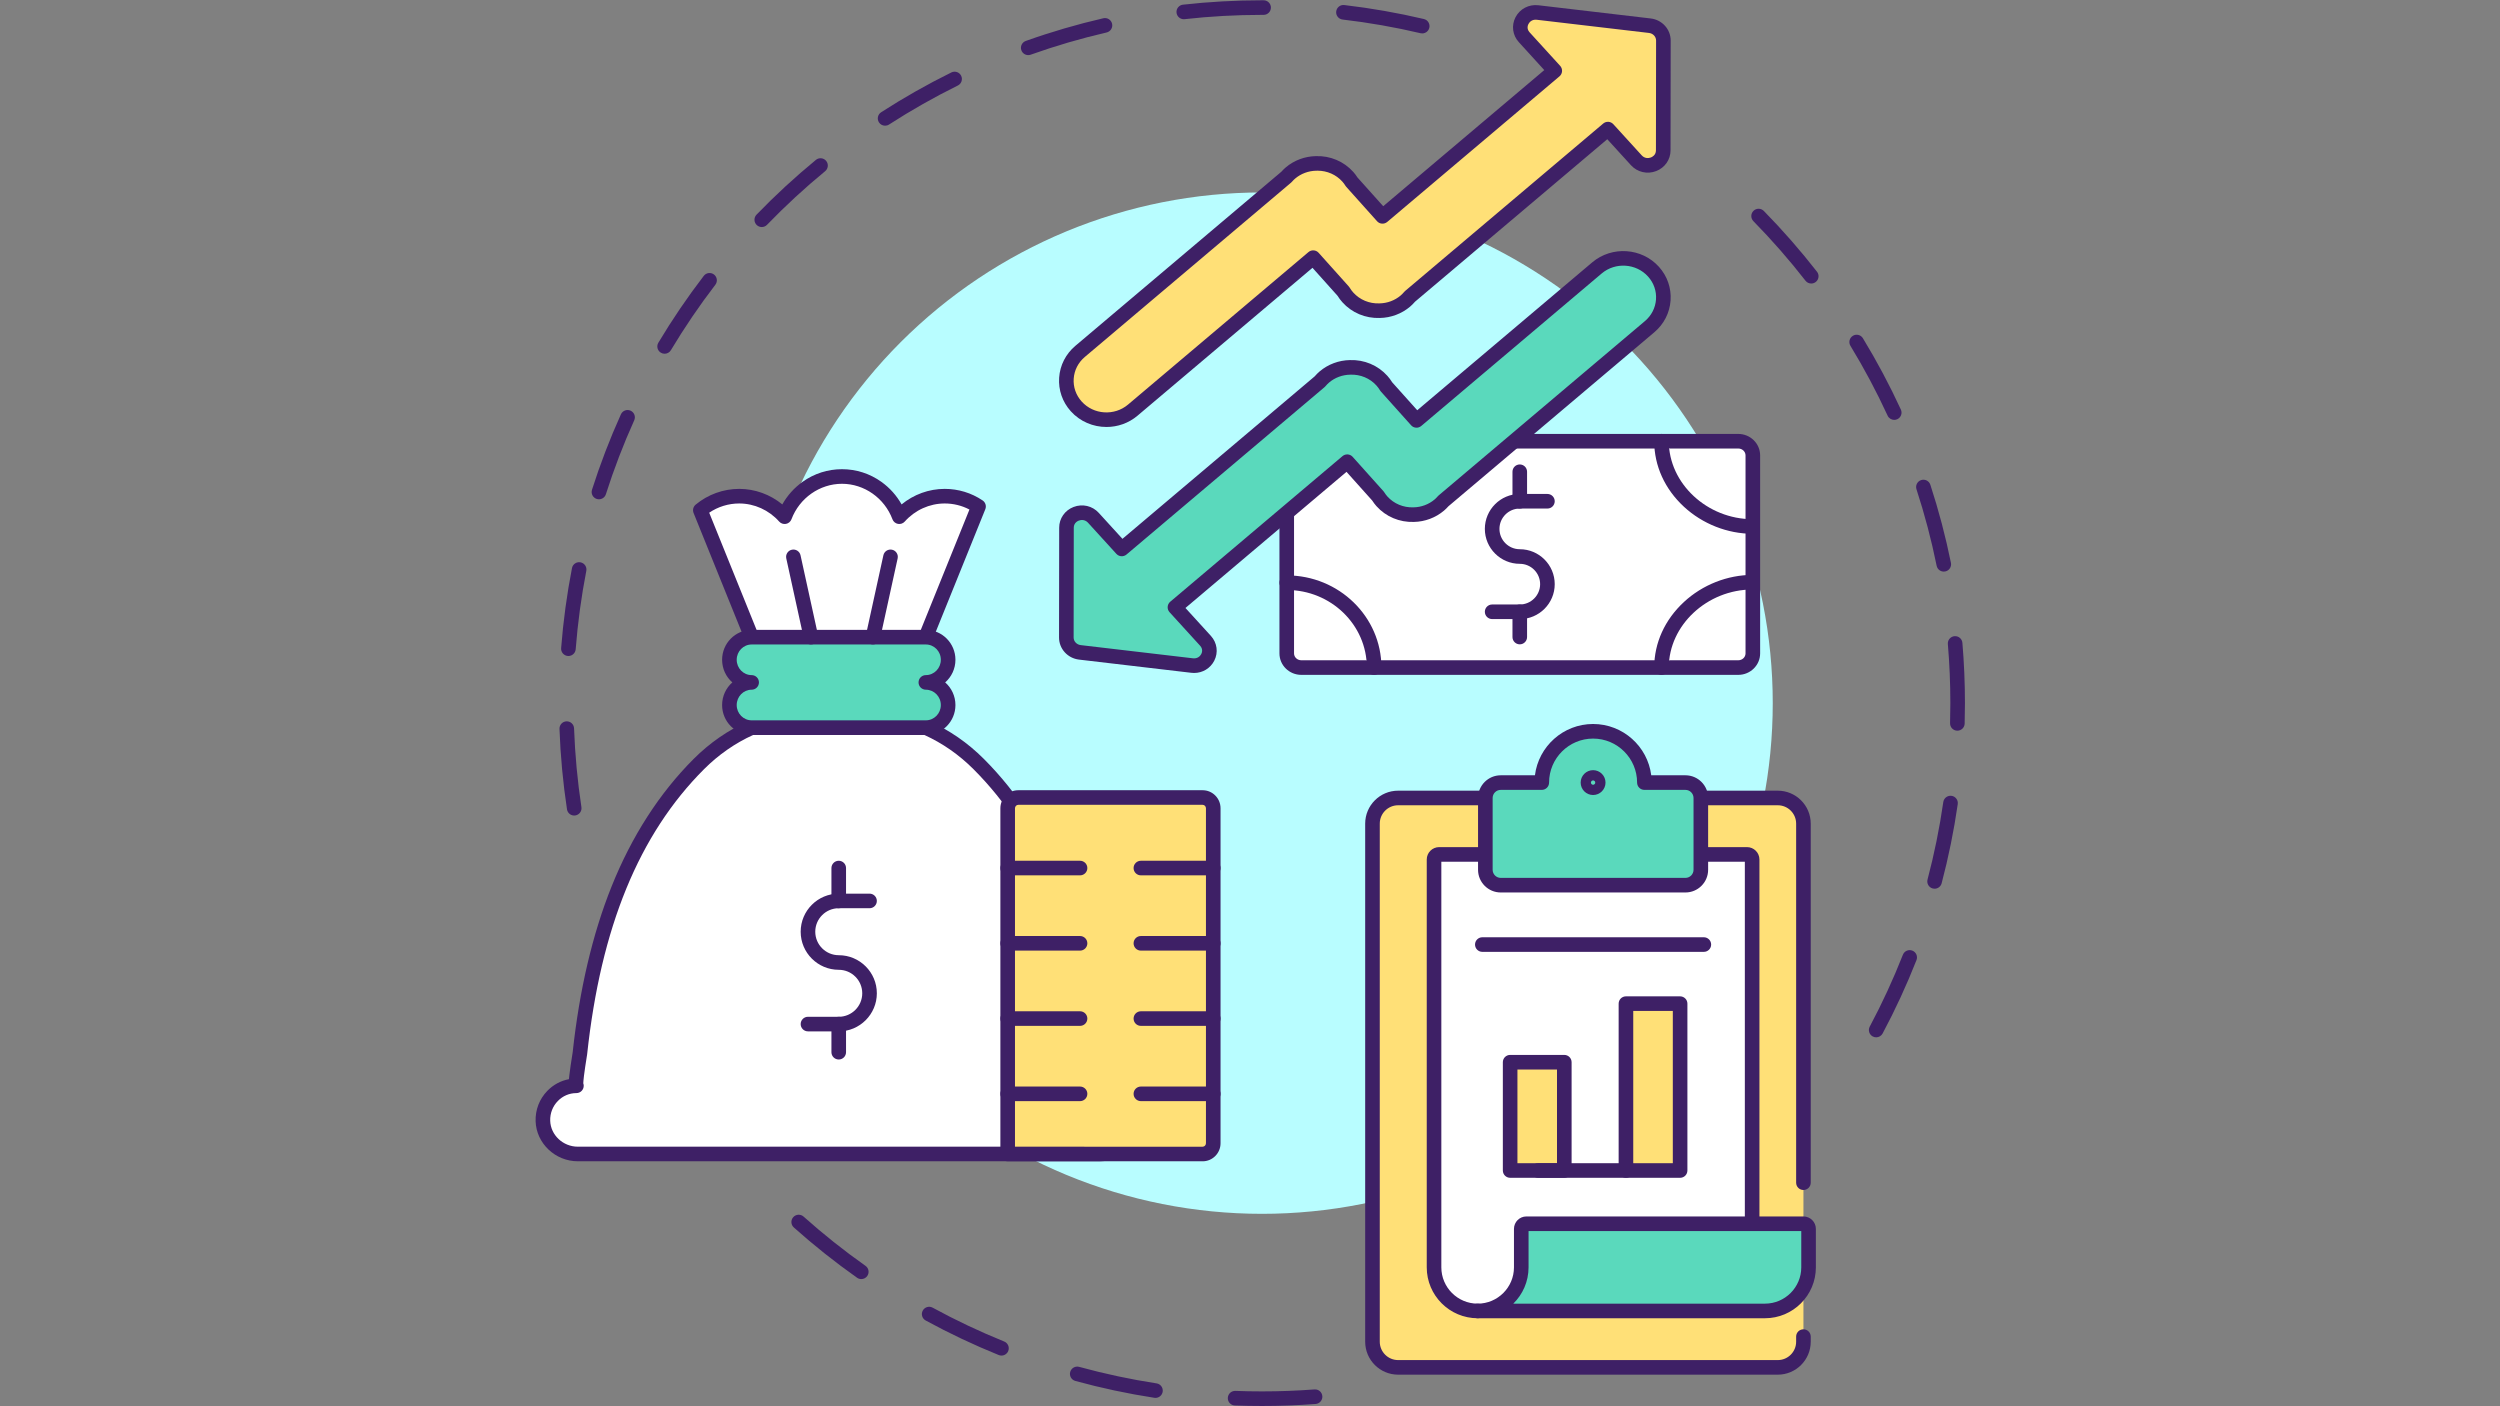 <svg xmlns="http://www.w3.org/2000/svg" xmlns:xlink="http://www.w3.org/1999/xlink" width="1920" zoomAndPan="magnify" viewBox="0 0 1440 810" height="1080" preserveAspectRatio="xMidYMid meet" version="1.0"><rect x="0" y="0" width="1440" height="810" fill="#808080" stroke="none"/><defs><clipPath id="50d90c3e84"><path d="M 1008 120 L 1131.809 120 L 1131.809 598 L 1008 598 Z M 1008 120 " clip-rule="nonzero"/></clipPath><clipPath id="4c2484eb6c"><path d="M 308.309 414 L 658 414 L 658 669 L 308.309 669 Z M 308.309 414 " clip-rule="nonzero"/></clipPath></defs><g clip-path="url(#50d90c3e84)"><path fill="#3e2066" d="M 1080.684 597.5 C 1080.016 597.5 1079.34 597.34 1078.707 597.004 C 1076.66 595.91 1075.883 593.363 1076.977 591.316 C 1084.109 577.945 1090.535 564.02 1096.07 549.934 C 1096.922 547.773 1099.363 546.711 1101.523 547.559 C 1103.684 548.41 1104.746 550.848 1103.898 553.012 C 1098.242 567.395 1091.684 581.617 1084.395 595.273 C 1083.637 596.691 1082.184 597.5 1080.684 597.5 Z M 1114.324 511.902 C 1113.969 511.902 1113.605 511.859 1113.246 511.762 C 1111.004 511.172 1109.664 508.871 1110.258 506.625 C 1114.125 492 1117.18 476.973 1119.34 461.965 C 1119.672 459.668 1121.805 458.074 1124.102 458.406 C 1126.398 458.734 1127.992 460.867 1127.664 463.164 C 1125.457 478.488 1122.336 493.836 1118.387 508.773 C 1117.887 510.66 1116.184 511.902 1114.324 511.902 Z M 1127.441 420.879 C 1127.402 420.879 1127.359 420.879 1127.32 420.875 C 1125 420.809 1123.172 418.875 1123.238 416.555 C 1123.348 412.727 1123.402 408.84 1123.402 405.004 C 1123.402 393.668 1122.918 382.223 1121.965 370.984 C 1121.766 368.668 1123.484 366.637 1125.797 366.438 C 1128.113 366.246 1130.145 367.957 1130.34 370.27 C 1131.316 381.746 1131.809 393.434 1131.809 405.004 C 1131.809 408.918 1131.754 412.887 1131.641 416.797 C 1131.578 419.074 1129.707 420.879 1127.441 420.879 Z M 1119.621 329.242 C 1117.66 329.242 1115.906 327.867 1115.504 325.871 C 1112.496 311.027 1108.59 296.211 1103.891 281.828 C 1103.172 279.621 1104.375 277.246 1106.582 276.527 C 1108.789 275.805 1111.164 277.012 1111.883 279.215 C 1116.68 293.906 1120.672 309.043 1123.742 324.203 C 1124.203 326.48 1122.734 328.695 1120.457 329.156 C 1120.176 329.215 1119.895 329.242 1119.621 329.242 Z M 1091.086 241.859 C 1089.492 241.859 1087.973 240.953 1087.262 239.41 C 1080.938 225.672 1073.73 212.137 1065.852 199.191 C 1064.645 197.207 1065.273 194.625 1067.258 193.418 C 1069.238 192.211 1071.828 192.84 1073.035 194.82 C 1081.082 208.043 1088.438 221.863 1094.898 235.898 C 1095.871 238.004 1094.949 240.5 1092.84 241.473 C 1092.27 241.734 1091.672 241.859 1091.086 241.859 Z M 1043.281 163.312 C 1042.027 163.312 1040.789 162.754 1039.961 161.691 C 1030.66 149.742 1020.562 138.199 1009.953 127.387 C 1008.324 125.73 1008.352 123.07 1010.008 121.445 C 1011.664 119.816 1014.328 119.844 1015.953 121.5 C 1026.789 132.543 1037.098 144.328 1046.598 156.527 C 1048.023 158.359 1047.695 161 1045.863 162.426 C 1045.094 163.02 1044.184 163.312 1043.281 163.312 Z M 1043.281 163.312 " fill-opacity="1" fill-rule="nonzero"/></g><path fill="#3e2066" d="M 330.738 469.75 C 328.691 469.75 326.902 468.258 326.586 466.176 C 324.273 450.926 322.816 435.336 322.262 419.84 C 322.176 417.52 323.988 415.57 326.309 415.488 C 328.633 415.41 330.578 417.215 330.66 419.535 C 331.207 434.711 332.633 449.98 334.898 464.914 C 335.246 467.211 333.668 469.352 331.371 469.699 C 331.16 469.734 330.945 469.75 330.738 469.75 Z M 327.41 377.855 C 327.301 377.855 327.191 377.852 327.082 377.844 C 324.766 377.664 323.035 375.641 323.215 373.328 C 324.41 357.883 326.512 342.371 329.461 327.227 C 329.902 324.945 332.109 323.457 334.391 323.902 C 336.668 324.344 338.156 326.551 337.711 328.832 C 334.824 343.664 332.77 358.852 331.598 373.977 C 331.426 376.18 329.586 377.855 327.41 377.855 Z M 344.992 287.594 C 344.57 287.594 344.141 287.531 343.715 287.395 C 341.504 286.691 340.281 284.328 340.984 282.117 C 345.676 267.379 351.281 252.754 357.648 238.645 C 358.605 236.531 361.094 235.59 363.211 236.543 C 365.328 237.5 366.27 239.988 365.312 242.105 C 359.078 255.918 353.59 270.238 348.996 284.664 C 348.43 286.453 346.773 287.594 344.992 287.594 Z M 382.82 203.758 C 382.086 203.758 381.34 203.566 380.664 203.16 C 378.672 201.969 378.023 199.387 379.215 197.398 C 387.152 184.137 395.953 171.184 405.371 158.902 C 406.785 157.059 409.426 156.711 411.266 158.125 C 413.109 159.535 413.457 162.176 412.043 164.016 C 402.82 176.043 394.203 188.727 386.43 201.715 C 385.645 203.031 384.25 203.758 382.82 203.758 Z M 438.777 130.777 C 437.727 130.777 436.672 130.383 435.855 129.594 C 434.188 127.98 434.141 125.32 435.754 123.652 C 446.504 112.535 458.012 101.918 469.957 92.102 C 471.75 90.629 474.398 90.887 475.871 92.68 C 477.348 94.473 477.086 97.121 475.293 98.598 C 463.598 108.211 452.328 118.605 441.801 129.496 C 440.977 130.348 439.875 130.777 438.777 130.777 Z M 509.812 72.402 C 508.434 72.402 507.082 71.727 506.277 70.48 C 505.02 68.531 505.578 65.93 507.527 64.668 C 520.527 56.277 534.141 48.555 547.992 41.723 C 550.074 40.695 552.594 41.551 553.621 43.633 C 554.648 45.715 553.793 48.234 551.711 49.262 C 538.148 55.953 524.816 63.512 512.09 71.73 C 511.383 72.188 510.594 72.402 509.812 72.402 Z M 592.262 31.746 C 590.535 31.746 588.918 30.672 588.305 28.953 C 587.523 26.766 588.664 24.363 590.852 23.582 C 605.414 18.387 620.445 13.992 635.516 10.516 C 637.781 9.992 640.035 11.402 640.559 13.664 C 641.082 15.926 639.668 18.184 637.406 18.707 C 622.648 22.109 607.934 26.414 593.676 31.5 C 593.207 31.668 592.73 31.746 592.262 31.746 Z M 819.199 19.246 C 818.883 19.246 818.559 19.211 818.234 19.133 C 803.512 15.664 788.406 13.016 773.336 11.258 C 771.031 10.988 769.379 8.902 769.648 6.594 C 769.918 4.289 772.008 2.637 774.312 2.906 C 789.699 4.703 805.125 7.41 820.16 10.953 C 822.422 11.484 823.82 13.75 823.289 16.008 C 822.832 17.941 821.105 19.246 819.199 19.246 Z M 681.852 11.07 C 679.738 11.07 677.918 9.484 677.68 7.336 C 677.422 5.027 679.082 2.949 681.391 2.691 C 696.391 1.012 711.707 0.16 726.898 0.16 C 726.898 0.16 726.898 0.16 726.902 0.16 L 727.848 0.16 C 730.168 0.168 732.047 2.055 732.043 4.375 C 732.039 6.691 730.156 8.566 727.84 8.566 C 727.836 8.566 727.832 8.566 727.828 8.566 L 726.902 8.566 C 726.902 8.566 726.898 8.566 726.898 8.566 C 712.016 8.566 697.02 9.398 682.324 11.043 C 682.164 11.062 682.008 11.07 681.852 11.07 Z M 681.852 11.07 " fill-opacity="1" fill-rule="nonzero"/><path fill="#3e2066" d="M 726.902 809.852 C 721.699 809.852 716.438 809.75 711.258 809.555 C 708.938 809.465 707.129 807.512 707.219 805.195 C 707.305 802.875 709.258 801.07 711.578 801.152 C 716.652 801.348 721.805 801.445 726.902 801.445 C 736.977 801.445 747.156 801.062 757.16 800.309 C 759.473 800.129 761.492 801.867 761.668 804.184 C 761.84 806.496 760.105 808.516 757.793 808.691 C 747.578 809.461 737.188 809.852 726.902 809.852 Z M 665.555 805.184 C 665.34 805.184 665.125 805.168 664.91 805.133 C 649.602 802.781 634.281 799.516 619.375 795.418 C 617.137 794.805 615.82 792.492 616.434 790.254 C 617.047 788.016 619.363 786.699 621.602 787.312 C 636.195 791.324 651.195 794.523 666.188 796.828 C 668.48 797.18 670.055 799.324 669.703 801.621 C 669.383 803.695 667.594 805.184 665.555 805.184 Z M 576.844 780.812 C 576.316 780.812 575.785 780.715 575.27 780.504 C 560.938 774.715 546.777 768.016 533.188 760.598 C 531.148 759.488 530.398 756.934 531.512 754.895 C 532.621 752.859 535.176 752.109 537.215 753.219 C 550.523 760.484 564.387 767.039 578.418 772.711 C 580.57 773.582 581.613 776.031 580.742 778.184 C 580.082 779.82 578.504 780.812 576.844 780.812 Z M 496.098 736.758 C 495.258 736.758 494.414 736.508 493.676 735.988 C 481.047 727.074 468.789 717.328 457.25 707.02 C 455.516 705.473 455.367 702.816 456.914 701.086 C 458.461 699.355 461.117 699.203 462.852 700.75 C 474.152 710.844 486.156 720.391 498.527 729.121 C 500.422 730.457 500.875 733.082 499.535 734.977 C 498.719 736.137 497.418 736.758 496.098 736.758 Z M 496.098 736.758 " fill-opacity="1" fill-rule="nonzero"/><path fill="#b8fdff" d="M 1021.105 405.004 C 1021.105 409.82 1020.988 414.633 1020.75 419.438 C 1020.516 424.246 1020.16 429.047 1019.688 433.84 C 1019.215 438.629 1018.629 443.406 1017.922 448.168 C 1017.215 452.93 1016.391 457.672 1015.453 462.395 C 1014.512 467.113 1013.457 471.809 1012.289 476.48 C 1011.117 481.148 1009.836 485.789 1008.438 490.395 C 1007.039 495.004 1005.527 499.57 1003.906 504.105 C 1002.285 508.637 1000.551 513.129 998.711 517.574 C 996.867 522.023 994.918 526.422 992.859 530.773 C 990.801 535.125 988.637 539.426 986.367 543.672 C 984.098 547.918 981.723 552.105 979.246 556.234 C 976.773 560.363 974.199 564.43 971.523 568.43 C 968.848 572.434 966.074 576.367 963.207 580.234 C 960.34 584.102 957.379 587.895 954.324 591.617 C 951.27 595.34 948.125 598.984 944.891 602.551 C 941.66 606.117 938.34 609.602 934.934 613.008 C 931.531 616.41 928.043 619.73 924.477 622.961 C 920.91 626.195 917.266 629.34 913.543 632.391 C 909.82 635.445 906.027 638.406 902.156 641.273 C 898.289 644.145 894.355 646.914 890.352 649.59 C 886.348 652.262 882.281 654.84 878.152 657.312 C 874.023 659.789 869.836 662.16 865.59 664.43 C 861.34 666.699 857.043 668.863 852.691 670.922 C 848.336 672.98 843.938 674.93 839.488 676.773 C 835.039 678.613 830.551 680.348 826.016 681.969 C 821.48 683.59 816.91 685.098 812.305 686.496 C 807.695 687.895 803.059 689.18 798.387 690.348 C 793.715 691.516 789.02 692.57 784.297 693.512 C 779.574 694.449 774.832 695.273 770.07 695.98 C 765.309 696.688 760.531 697.273 755.738 697.746 C 750.945 698.219 746.145 698.574 741.336 698.809 C 736.527 699.047 731.715 699.164 726.902 699.164 C 722.086 699.164 717.273 699.047 712.465 698.809 C 707.656 698.574 702.855 698.219 698.062 697.746 C 693.273 697.273 688.496 696.688 683.734 695.98 C 678.969 695.273 674.227 694.449 669.504 693.512 C 664.781 692.57 660.086 691.516 655.414 690.348 C 650.746 689.18 646.105 687.895 641.5 686.496 C 636.891 685.098 632.32 683.59 627.789 681.969 C 623.254 680.348 618.762 678.613 614.316 676.773 C 609.867 674.93 605.465 672.98 601.113 670.922 C 596.762 668.863 592.461 666.699 588.215 664.43 C 583.969 662.16 579.781 659.789 575.652 657.312 C 571.52 654.84 567.453 652.262 563.449 649.59 C 559.445 646.914 555.512 644.145 551.645 641.273 C 547.777 638.406 543.984 635.445 540.262 632.391 C 536.539 629.34 532.895 626.195 529.328 622.961 C 525.758 619.73 522.273 616.41 518.867 613.008 C 515.465 609.602 512.145 606.117 508.91 602.551 C 505.676 598.984 502.535 595.34 499.48 591.617 C 496.426 587.895 493.465 584.102 490.594 580.234 C 487.727 576.367 484.953 572.434 482.281 568.43 C 479.605 564.43 477.031 560.363 474.555 556.234 C 472.078 552.105 469.707 547.918 467.438 543.672 C 465.168 539.426 463.004 535.125 460.945 530.773 C 458.887 526.422 456.934 522.023 455.094 517.574 C 453.25 513.129 451.52 508.637 449.895 504.105 C 448.273 499.57 446.766 495.004 445.367 490.395 C 443.969 485.789 442.684 481.148 441.516 476.48 C 440.344 471.809 439.289 467.113 438.352 462.395 C 437.41 457.672 436.59 452.93 435.883 448.168 C 435.176 443.406 434.586 438.629 434.113 433.84 C 433.641 429.047 433.289 424.246 433.051 419.438 C 432.816 414.633 432.699 409.82 432.699 405.004 C 432.699 400.191 432.816 395.379 433.051 390.57 C 433.289 385.766 433.641 380.965 434.113 376.172 C 434.586 371.383 435.176 366.605 435.883 361.844 C 436.59 357.082 437.41 352.34 438.352 347.617 C 439.289 342.898 440.344 338.199 441.516 333.531 C 442.684 328.863 443.969 324.223 445.367 319.617 C 446.766 315.008 448.273 310.441 449.895 305.906 C 451.52 301.375 453.25 296.883 455.094 292.438 C 456.934 287.988 458.887 283.59 460.945 279.238 C 463.004 274.887 465.168 270.586 467.438 266.34 C 469.707 262.094 472.078 257.906 474.555 253.777 C 477.031 249.648 479.605 245.582 482.281 241.582 C 484.953 237.578 487.727 233.645 490.594 229.777 C 493.465 225.91 496.426 222.117 499.48 218.395 C 502.535 214.672 505.676 211.027 508.91 207.461 C 512.145 203.895 515.465 200.41 518.867 197.004 C 522.273 193.602 525.758 190.281 529.328 187.051 C 532.895 183.816 536.539 180.672 540.262 177.617 C 543.984 174.566 547.777 171.605 551.645 168.734 C 555.512 165.867 559.445 163.098 563.449 160.422 C 567.453 157.75 571.52 155.172 575.652 152.699 C 579.781 150.223 583.969 147.852 588.215 145.582 C 592.461 143.312 596.762 141.148 601.113 139.09 C 605.465 137.031 609.867 135.082 614.316 133.238 C 618.762 131.398 623.254 129.664 627.789 128.043 C 632.32 126.422 636.891 124.91 641.5 123.516 C 646.105 122.117 650.746 120.832 655.414 119.664 C 660.086 118.492 664.781 117.441 669.504 116.5 C 674.227 115.562 678.969 114.738 683.734 114.031 C 688.496 113.324 693.273 112.738 698.062 112.266 C 702.855 111.793 707.656 111.438 712.465 111.203 C 717.273 110.965 722.086 110.848 726.902 110.848 C 731.715 110.848 736.527 110.965 741.336 111.203 C 746.145 111.438 750.945 111.793 755.738 112.266 C 760.531 112.738 765.309 113.324 770.07 114.031 C 774.832 114.738 779.574 115.562 784.297 116.5 C 789.02 117.441 793.715 118.492 798.387 119.664 C 803.059 120.832 807.695 122.117 812.305 123.516 C 816.91 124.91 821.48 126.422 826.016 128.043 C 830.551 129.664 835.039 131.398 839.488 133.238 C 843.938 135.082 848.336 137.031 852.691 139.09 C 857.043 141.148 861.34 143.312 865.59 145.582 C 869.836 147.852 874.023 150.223 878.152 152.699 C 882.281 155.172 886.348 157.75 890.352 160.422 C 894.355 163.098 898.289 165.867 902.156 168.734 C 906.027 171.605 909.82 174.566 913.543 177.617 C 917.266 180.672 920.91 183.816 924.477 187.051 C 928.043 190.281 931.531 193.602 934.934 197.004 C 938.34 200.41 941.66 203.895 944.891 207.461 C 948.125 211.027 951.27 214.672 954.324 218.395 C 957.379 222.117 960.34 225.91 963.207 229.777 C 966.074 233.645 968.848 237.578 971.523 241.582 C 974.199 245.582 976.773 249.648 979.246 253.777 C 981.723 257.906 984.098 262.094 986.367 266.34 C 988.637 270.586 990.801 274.887 992.859 279.238 C 994.918 283.59 996.867 287.988 998.711 292.438 C 1000.551 296.883 1002.285 301.375 1003.906 305.906 C 1005.527 310.441 1007.039 315.008 1008.438 319.617 C 1009.836 324.223 1011.117 328.863 1012.289 333.531 C 1013.457 338.199 1014.512 342.898 1015.453 347.617 C 1016.391 352.34 1017.215 357.082 1017.922 361.844 C 1018.629 366.605 1019.215 371.383 1019.688 376.172 C 1020.16 380.965 1020.516 385.766 1020.75 390.57 C 1020.988 395.379 1021.105 400.191 1021.105 405.004 Z M 1021.105 405.004 " fill-opacity="1" fill-rule="nonzero"/><path fill="#ffffff" d="M 749.555 254.145 C 744.922 254.145 741.164 257.793 741.164 262.293 L 741.164 376.371 C 741.164 380.871 744.918 384.52 749.555 384.52 L 1001.242 384.52 C 1005.875 384.52 1009.633 380.871 1009.633 376.371 L 1009.633 262.293 C 1009.633 257.793 1005.875 254.145 1001.242 254.145 Z M 749.555 254.145 " fill-opacity="1" fill-rule="nonzero"/><path fill="#3e2066" d="M 1001.242 388.723 L 749.555 388.723 C 742.609 388.723 736.961 383.18 736.961 376.371 L 736.961 262.293 C 736.961 255.48 742.609 249.941 749.555 249.941 L 1001.242 249.941 C 1008.188 249.941 1013.836 255.48 1013.836 262.293 L 1013.836 376.371 C 1013.836 383.18 1008.188 388.723 1001.242 388.723 Z M 749.555 258.348 C 747.246 258.348 745.367 260.117 745.367 262.293 L 745.367 376.371 C 745.367 378.547 747.246 380.316 749.555 380.316 L 1001.242 380.316 C 1003.551 380.316 1005.426 378.547 1005.426 376.371 L 1005.426 262.293 C 1005.426 260.117 1003.551 258.348 1001.242 258.348 Z M 749.555 258.348 " fill-opacity="1" fill-rule="nonzero"/><path fill="#ffffff" d="M 741.164 335.629 C 768.965 335.629 791.5 357.516 791.5 384.52 Z M 741.164 335.629 " fill-opacity="1" fill-rule="nonzero"/><path fill="#3e2066" d="M 791.5 388.723 C 789.18 388.723 787.297 386.84 787.297 384.52 C 787.297 359.879 766.602 339.832 741.164 339.832 C 738.844 339.832 736.961 337.949 736.961 335.629 C 736.961 333.305 738.844 331.426 741.164 331.426 C 771.238 331.426 795.703 355.242 795.703 384.52 C 795.707 386.84 793.824 388.723 791.5 388.723 Z M 791.5 388.723 " fill-opacity="1" fill-rule="nonzero"/><path fill="#ffffff" d="M 957.031 254.145 C 957.031 281.145 981.676 303.254 1009.473 303.254 Z M 957.031 254.145 " fill-opacity="1" fill-rule="nonzero"/><path fill="#3e2066" d="M 1009.477 307.457 C 995.066 307.457 980.668 301.789 969.973 291.91 C 958.914 281.695 952.824 268.281 952.824 254.145 C 952.824 251.824 954.707 249.941 957.031 249.941 C 959.352 249.941 961.234 251.824 961.234 254.145 C 961.234 278.484 983.324 299.051 1009.477 299.051 C 1011.797 299.051 1013.68 300.934 1013.68 303.254 C 1013.68 305.574 1011.797 307.457 1009.477 307.457 Z M 1009.477 307.457 " fill-opacity="1" fill-rule="nonzero"/><path fill="#ffffff" d="M 1009.473 335.348 C 981.676 335.348 957.027 357.516 957.027 384.52 Z M 1009.473 335.348 " fill-opacity="1" fill-rule="nonzero"/><path fill="#3e2066" d="M 957.031 388.723 C 954.707 388.723 952.824 386.84 952.824 384.52 C 952.824 370.379 958.914 356.953 969.973 346.723 C 980.668 336.82 995.066 331.145 1009.477 331.145 C 1011.797 331.145 1013.68 333.023 1013.68 335.348 C 1013.68 337.668 1011.797 339.551 1009.477 339.551 C 983.324 339.551 961.234 360.141 961.234 384.52 C 961.234 386.84 959.352 388.723 957.031 388.723 Z M 957.031 388.723 " fill-opacity="1" fill-rule="nonzero"/><path fill="#3e2066" d="M 875.398 356.594 L 859.48 356.594 C 857.156 356.594 855.273 354.711 855.273 352.387 C 855.273 350.066 857.156 348.184 859.48 348.184 L 875.398 348.184 C 881.859 348.184 887.113 342.93 887.113 336.473 C 887.113 330.012 881.859 324.758 875.398 324.758 C 864.301 324.758 855.273 315.734 855.273 304.641 C 855.273 293.543 864.301 284.52 875.398 284.52 L 891.316 284.52 C 893.641 284.52 895.52 286.402 895.52 288.723 C 895.52 291.043 893.641 292.926 891.316 292.926 L 875.398 292.926 C 868.938 292.926 863.684 298.18 863.684 304.641 C 863.684 311.098 868.938 316.352 875.398 316.352 C 886.492 316.352 895.52 325.379 895.52 336.473 C 895.52 347.566 886.492 356.594 875.398 356.594 Z M 875.398 356.594 " fill-opacity="1" fill-rule="nonzero"/><path fill="#3e2066" d="M 875.387 371.141 C 873.066 371.141 871.184 369.258 871.184 366.938 L 871.184 352.398 C 871.184 350.074 873.066 348.195 875.387 348.195 C 877.707 348.195 879.59 350.074 879.59 352.398 L 879.59 366.938 C 879.59 369.258 877.707 371.141 875.387 371.141 Z M 875.387 371.141 " fill-opacity="1" fill-rule="nonzero"/><path fill="#3e2066" d="M 875.387 292.938 C 873.066 292.938 871.184 291.055 871.184 288.734 L 871.184 271.727 C 871.184 269.402 873.066 267.523 875.387 267.523 C 877.707 267.523 879.59 269.402 879.59 271.727 L 879.59 288.734 C 879.59 291.055 877.707 292.938 875.387 292.938 Z M 875.387 292.938 " fill-opacity="1" fill-rule="nonzero"/><path fill="#ffe077" d="M 950.316 14.809 L 885.641 7.203 C 877.551 6.254 872.543 15.52 877.941 21.445 L 895.547 40.762 L 796.328 124.625 L 778.582 104.82 C 777.922 103.777 777.191 102.766 776.34 101.812 C 771.566 96.484 764.777 93.887 758.039 94.129 C 752.801 94.223 747.57 96.031 743.312 99.629 C 742.441 100.367 741.668 101.164 740.941 101.988 L 622.145 202.395 C 612.52 210.527 611.508 224.699 619.883 234.047 C 628.258 243.395 642.848 244.379 652.469 236.242 L 756.395 148.41 L 773.793 167.828 C 774.516 169.027 775.348 170.184 776.32 171.273 C 781.109 176.613 787.926 179.211 794.684 178.949 C 799.934 178.863 805.18 177.059 809.449 173.449 C 810.434 172.621 811.301 171.715 812.102 170.773 L 926.168 74.367 L 942.535 92.328 C 947.938 98.254 958.016 94.551 958.027 86.637 L 958.109 23.359 C 958.117 19.004 954.77 15.332 950.316 14.809 Z M 950.316 14.809 " fill-opacity="1" fill-rule="nonzero"/><path fill="#3e2066" d="M 637.328 245.938 C 629.711 245.938 622.133 242.859 616.75 236.852 C 611.945 231.488 609.574 224.625 610.066 217.52 C 610.559 210.379 613.887 203.867 619.43 199.184 L 737.996 98.973 C 738.895 97.973 739.727 97.156 740.598 96.418 C 745.406 92.355 751.559 90.051 757.926 89.93 C 766.191 89.637 774.039 92.949 779.469 99.008 C 780.336 99.973 781.145 101.043 781.938 102.266 L 796.73 118.777 L 889.5 40.371 L 874.836 24.273 C 871.234 20.324 870.477 14.715 872.906 9.988 C 875.414 5.109 880.602 2.379 886.129 3.031 L 950.809 10.633 C 957.375 11.406 962.324 16.879 962.316 23.363 L 962.23 86.641 C 962.223 91.93 958.977 96.598 953.965 98.535 C 948.816 100.527 943.109 99.199 939.43 95.156 L 925.789 80.191 L 815.07 173.766 C 814.113 174.871 813.16 175.82 812.164 176.66 C 807.348 180.73 801.184 183.035 794.801 183.152 C 786.516 183.457 778.637 180.152 773.191 174.074 C 772.176 172.945 771.242 171.691 770.406 170.348 L 755.988 154.258 L 655.184 239.453 C 650.039 243.805 643.672 245.938 637.328 245.938 Z M 758.918 98.316 C 758.676 98.316 758.434 98.324 758.191 98.332 C 758.164 98.332 758.137 98.332 758.113 98.332 C 753.664 98.414 749.371 100.012 746.027 102.84 C 745.406 103.363 744.793 103.977 744.094 104.77 C 743.957 104.926 743.809 105.066 743.652 105.199 L 624.855 205.605 C 621.062 208.809 618.789 213.25 618.453 218.102 C 618.117 222.922 619.738 227.586 623.012 231.242 C 629.871 238.898 641.867 239.699 649.754 233.031 L 753.68 145.199 C 755.418 143.73 758.008 143.91 759.523 145.605 L 776.926 165.023 C 777.102 165.223 777.258 165.438 777.395 165.664 C 778.012 166.688 778.703 167.633 779.453 168.469 C 783.23 172.684 788.727 174.973 794.52 174.75 C 794.551 174.746 794.582 174.746 794.613 174.746 C 799.078 174.676 803.383 173.074 806.734 170.238 C 807.453 169.633 808.16 168.918 808.895 168.051 C 809.047 167.875 809.211 167.711 809.387 167.562 L 923.453 71.156 C 925.18 69.695 927.75 69.863 929.273 71.535 L 945.641 89.496 C 947.254 91.266 949.43 91.277 950.93 90.695 C 951.605 90.434 953.816 89.367 953.82 86.633 L 953.906 23.355 C 953.91 21.137 952.152 19.258 949.824 18.98 L 885.148 11.379 C 882.711 11.094 881.09 12.457 880.383 13.832 C 879.984 14.609 879.246 16.637 881.047 18.613 L 898.652 37.934 C 899.422 38.777 899.812 39.898 899.738 41.039 C 899.664 42.176 899.133 43.238 898.258 43.973 L 799.039 127.836 C 797.301 129.301 794.711 129.125 793.191 127.43 L 775.449 107.625 C 775.293 107.449 775.152 107.262 775.027 107.066 C 774.422 106.113 773.828 105.312 773.207 104.617 C 769.598 100.59 764.426 98.316 758.918 98.316 Z M 758.918 98.316 " fill-opacity="1" fill-rule="nonzero"/><path fill="#5ad9bc" d="M 622 375.754 L 686.68 383.359 C 694.766 384.309 699.773 375.043 694.375 369.117 L 676.77 349.797 L 775.992 265.938 L 793.734 285.742 C 794.395 286.785 795.125 287.797 795.977 288.75 C 800.75 294.074 807.539 296.676 814.281 296.43 C 819.516 296.336 824.746 294.531 829.004 290.934 C 829.875 290.195 830.648 289.398 831.375 288.57 L 950.172 188.168 C 959.797 180.035 960.809 165.863 952.434 156.516 C 944.062 147.168 929.469 146.184 919.848 154.32 L 815.922 242.152 L 798.523 222.734 C 797.801 221.531 796.969 220.375 795.996 219.289 C 791.207 213.949 784.391 211.352 777.633 211.613 C 772.383 211.699 767.137 213.504 762.867 217.109 C 761.887 217.941 761.016 218.848 760.215 219.789 L 646.148 316.195 L 629.781 298.234 C 624.379 292.309 614.301 296.012 614.289 303.926 L 614.207 367.203 C 614.199 371.559 617.547 375.23 622 375.754 Z M 622 375.754 " fill-opacity="1" fill-rule="nonzero"/><path fill="#3e2066" d="M 687.797 387.629 C 687.266 387.629 686.727 387.598 686.188 387.531 L 621.508 379.93 C 614.941 379.156 609.992 373.684 610.004 367.199 L 610.09 303.922 C 610.094 298.633 613.34 293.965 618.355 292.023 C 623.504 290.035 629.207 291.363 632.891 295.406 L 646.531 310.371 L 757.246 216.797 C 758.207 215.691 759.16 214.742 760.152 213.902 C 764.973 209.832 771.137 207.527 777.516 207.41 C 785.801 207.105 793.684 210.41 799.129 216.488 C 800.141 217.617 801.074 218.871 801.91 220.215 L 816.328 236.305 L 917.133 151.109 C 928.461 141.535 945.703 142.699 955.566 153.711 C 960.371 159.07 962.746 165.938 962.254 173.043 C 961.758 180.18 958.43 186.691 952.891 191.379 L 834.32 291.59 C 833.422 292.59 832.59 293.406 831.719 294.141 C 826.91 298.207 820.762 300.512 814.398 300.633 C 806.121 300.918 798.277 297.613 792.848 291.555 C 791.984 290.59 791.172 289.52 790.379 288.297 L 775.586 271.785 L 682.816 350.191 L 697.484 366.285 C 701.082 370.238 701.84 375.844 699.41 380.574 C 697.148 384.973 692.703 387.629 687.797 387.629 Z M 622.492 371.582 L 687.168 379.184 C 689.605 379.469 691.227 378.105 691.934 376.734 C 692.332 375.953 693.07 373.926 691.27 371.949 L 673.664 352.629 C 672.895 351.785 672.5 350.664 672.574 349.523 C 672.648 348.387 673.184 347.324 674.059 346.59 L 773.277 262.73 C 775.016 261.262 777.605 261.441 779.125 263.133 L 796.867 282.938 C 797.023 283.113 797.164 283.297 797.289 283.496 C 797.891 284.449 798.488 285.25 799.109 285.945 C 802.879 290.148 808.355 292.438 814.129 292.23 C 814.152 292.23 814.18 292.23 814.207 292.23 C 818.656 292.148 822.949 290.547 826.293 287.723 C 826.91 287.199 827.523 286.586 828.227 285.793 C 828.363 285.637 828.508 285.492 828.664 285.363 L 947.461 184.957 C 951.254 181.754 953.527 177.312 953.863 172.461 C 954.199 167.641 952.582 162.973 949.305 159.32 C 942.449 151.664 930.449 150.859 922.562 157.527 L 818.637 245.363 C 816.902 246.832 814.309 246.652 812.793 244.957 L 795.395 225.535 C 795.215 225.34 795.059 225.125 794.922 224.898 C 794.305 223.871 793.613 222.93 792.867 222.094 C 789.086 217.875 783.586 215.59 777.797 215.812 C 777.766 215.816 777.734 215.816 777.703 215.816 C 773.238 215.887 768.934 217.488 765.582 220.32 C 764.863 220.93 764.156 221.645 763.422 222.512 C 763.27 222.688 763.105 222.852 762.93 223 L 648.863 319.406 C 647.137 320.863 644.566 320.699 643.043 319.027 L 626.676 301.066 C 625.062 299.297 622.887 299.285 621.387 299.867 C 620.707 300.129 618.5 301.195 618.496 303.93 L 618.41 367.207 C 618.406 369.426 620.16 371.309 622.492 371.582 Z M 622.492 371.582 " fill-opacity="1" fill-rule="nonzero"/><path fill="#ffe077" d="M 1038.781 769.879 L 1038.781 772.836 C 1038.781 780.992 1032.164 787.609 1024.004 787.609 L 805.32 787.609 C 797.16 787.609 790.547 780.992 790.547 772.836 L 790.547 474.406 C 790.547 466.25 797.16 459.633 805.32 459.633 L 1024.004 459.633 C 1032.164 459.633 1038.781 466.25 1038.781 474.406 Z M 1038.781 769.879 " fill-opacity="1" fill-rule="nonzero"/><path fill="#3e2066" d="M 1024.004 791.812 L 805.32 791.812 C 794.855 791.812 786.344 783.297 786.344 772.836 L 786.344 474.406 C 786.344 463.945 794.855 455.43 805.32 455.43 L 1024.004 455.43 C 1034.469 455.43 1042.984 463.945 1042.984 474.406 L 1042.984 681.238 C 1042.984 683.559 1041.102 685.441 1038.781 685.441 C 1036.457 685.441 1034.578 683.559 1034.578 681.238 L 1034.578 474.406 C 1034.578 468.578 1029.836 463.836 1024.004 463.836 L 805.32 463.836 C 799.492 463.836 794.75 468.578 794.75 474.406 L 794.75 772.836 C 794.75 778.664 799.492 783.406 805.32 783.406 L 1024.004 783.406 C 1029.832 783.406 1034.574 778.664 1034.574 772.836 L 1034.574 769.879 C 1034.574 767.559 1036.457 765.676 1038.781 765.676 C 1041.102 765.676 1042.984 767.559 1042.984 769.879 L 1042.984 772.836 C 1042.984 783.297 1034.469 791.812 1024.004 791.812 Z M 1024.004 791.812 " fill-opacity="1" fill-rule="nonzero"/><path fill="#ffffff" d="M 851.129 755.105 C 837.254 755.105 826.008 743.863 826.008 729.992 L 826.008 495.09 C 826.008 493.461 827.332 492.137 828.965 492.137 L 1006.273 492.137 C 1007.906 492.137 1009.23 493.461 1009.23 495.09 L 1009.23 704.875 Z M 851.129 755.105 " fill-opacity="1" fill-rule="nonzero"/><path fill="#3e2066" d="M 851.129 759.309 C 834.957 759.309 821.805 746.156 821.805 729.992 L 821.805 495.09 C 821.805 491.145 825.016 487.934 828.965 487.934 L 1006.273 487.934 C 1010.223 487.934 1013.434 491.145 1013.434 495.09 L 1013.434 704.875 C 1013.434 707.199 1011.551 709.078 1009.23 709.078 C 1006.906 709.078 1005.027 707.199 1005.027 704.875 L 1005.027 496.34 L 830.211 496.34 L 830.211 729.992 C 830.211 741.523 839.594 750.902 851.129 750.902 C 853.449 750.902 855.332 752.785 855.332 755.105 C 855.332 757.43 853.449 759.309 851.129 759.309 Z M 851.129 759.309 " fill-opacity="1" fill-rule="nonzero"/><path fill="#5ad9bc" d="M 851.129 755.105 L 1016.617 755.105 C 1030.488 755.105 1041.734 743.863 1041.734 729.992 L 1041.734 707.832 C 1041.734 706.199 1040.414 704.875 1038.781 704.875 L 879.199 704.875 C 877.57 704.875 876.246 706.199 876.246 707.832 L 876.246 729.992 C 876.246 743.863 865 755.105 851.129 755.105 Z M 851.129 755.105 " fill-opacity="1" fill-rule="nonzero"/><path fill="#3e2066" d="M 1016.617 759.309 L 851.129 759.309 C 848.805 759.309 846.922 757.426 846.922 755.105 C 846.922 752.785 848.805 750.902 851.129 750.902 C 862.66 750.902 872.043 741.523 872.043 729.992 L 872.043 707.832 C 872.043 703.883 875.254 700.672 879.199 700.672 L 1038.781 700.672 C 1042.73 700.672 1045.941 703.883 1045.941 707.832 L 1045.941 729.992 C 1045.941 746.156 1032.785 759.309 1016.617 759.309 Z M 871.66 750.902 L 1016.617 750.902 C 1028.148 750.902 1037.531 741.523 1037.531 729.992 L 1037.531 709.078 L 880.449 709.078 L 880.449 729.992 C 880.449 738.172 877.082 745.578 871.66 750.902 Z M 871.66 750.902 " fill-opacity="1" fill-rule="nonzero"/><path fill="#5ad9bc" d="M 947.172 450.77 C 947.172 434.453 933.938 421.223 917.617 421.223 C 901.297 421.223 888.066 434.453 888.066 450.77 L 864.426 450.77 C 859.527 450.77 855.559 454.738 855.559 459.633 L 855.559 501 C 855.559 505.895 859.527 509.863 864.426 509.863 L 970.812 509.863 C 975.707 509.863 979.676 505.895 979.676 501 L 979.676 459.633 C 979.676 454.738 975.707 450.77 970.812 450.77 Z M 947.172 450.77 " fill-opacity="1" fill-rule="nonzero"/><path fill="#3e2066" d="M 970.812 514.066 L 864.426 514.066 C 857.219 514.066 851.355 508.207 851.355 501 L 851.355 459.633 C 851.355 452.43 857.219 446.566 864.426 446.566 L 884.125 446.566 C 886.199 429.934 900.43 417.02 917.617 417.02 C 934.809 417.02 949.039 429.934 951.113 446.566 L 970.812 446.566 C 978.02 446.566 983.883 452.43 983.883 459.633 L 983.883 501 C 983.883 508.207 978.02 514.066 970.812 514.066 Z M 864.426 454.973 C 861.855 454.973 859.762 457.062 859.762 459.633 L 859.762 501 C 859.762 503.57 861.855 505.66 864.426 505.66 L 970.812 505.66 C 973.383 505.66 975.473 503.57 975.473 501 L 975.473 459.633 C 975.473 457.062 973.383 454.973 970.812 454.973 L 947.172 454.973 C 944.848 454.973 942.965 453.09 942.965 450.77 C 942.965 436.797 931.594 425.426 917.617 425.426 C 903.641 425.426 892.27 436.797 892.27 450.77 C 892.27 453.09 890.387 454.973 888.066 454.973 Z M 951.375 450.77 L 951.379 450.77 Z M 951.375 450.77 " fill-opacity="1" fill-rule="nonzero"/><path fill="#3e2066" d="M 917.617 457.926 C 913.672 457.926 910.461 454.719 910.461 450.77 C 910.461 446.824 913.672 443.613 917.617 443.613 C 921.566 443.613 924.777 446.824 924.777 450.77 C 924.777 454.715 921.566 457.926 917.617 457.926 Z M 917.617 449.523 C 916.93 449.523 916.371 450.082 916.371 450.77 C 916.371 451.457 916.93 452.02 917.617 452.02 C 918.309 452.02 918.867 451.457 918.867 450.77 C 918.867 450.082 918.309 449.523 917.617 449.523 Z M 917.617 449.523 " fill-opacity="1" fill-rule="nonzero"/><path fill="#ffe077" d="M 869.84 611.828 L 901.035 611.828 L 901.035 674.211 L 869.84 674.211 Z M 869.84 611.828 " fill-opacity="1" fill-rule="nonzero"/><path fill="#3e2066" d="M 901.035 678.414 L 869.84 678.414 C 867.52 678.414 865.637 676.535 865.637 674.211 L 865.637 611.828 C 865.637 609.504 867.516 607.625 869.84 607.625 L 901.035 607.625 C 903.359 607.625 905.242 609.504 905.242 611.828 L 905.242 674.211 C 905.242 676.535 903.359 678.414 901.035 678.414 Z M 874.043 670.008 L 896.832 670.008 L 896.832 616.031 L 874.043 616.031 Z M 874.043 670.008 " fill-opacity="1" fill-rule="nonzero"/><path fill="#ffe077" d="M 936.547 578.098 L 967.742 578.098 L 967.742 674.211 L 936.547 674.211 Z M 936.547 578.098 " fill-opacity="1" fill-rule="nonzero"/><path fill="#3e2066" d="M 967.742 678.414 L 936.547 678.414 C 934.223 678.414 932.34 676.535 932.34 674.211 L 932.34 578.098 C 932.34 575.777 934.223 573.895 936.547 573.895 L 967.742 573.895 C 970.062 573.895 971.945 575.777 971.945 578.098 L 971.945 674.211 C 971.945 676.535 970.062 678.414 967.742 678.414 Z M 940.75 670.008 L 963.539 670.008 L 963.539 582.301 L 940.75 582.301 Z M 940.75 670.008 " fill-opacity="1" fill-rule="nonzero"/><path fill="#3e2066" d="M 936.547 678.414 L 885.996 678.414 C 883.676 678.414 881.793 676.535 881.793 674.211 C 881.793 671.891 883.676 670.008 885.996 670.008 L 936.547 670.008 C 938.867 670.008 940.75 671.891 940.75 674.211 C 940.75 676.535 938.867 678.414 936.547 678.414 Z M 936.547 678.414 " fill-opacity="1" fill-rule="nonzero"/><path fill="#3e2066" d="M 981.414 548.27 L 853.82 548.27 C 851.5 548.27 849.617 546.391 849.617 544.066 C 849.617 541.746 851.5 539.863 853.82 539.863 L 981.414 539.863 C 983.738 539.863 985.621 541.746 985.621 544.066 C 985.621 546.391 983.738 548.27 981.414 548.27 Z M 981.414 548.27 " fill-opacity="1" fill-rule="nonzero"/><path fill="#ffffff" d="M 432.941 367 L 403.395 293.898 C 409.477 288.844 417.27 285.793 425.785 285.793 C 436.176 285.793 445.484 290.383 451.945 297.625 C 457.023 284.102 469.875 274.457 484.98 274.457 C 500.062 274.457 512.91 284.102 517.988 297.625 C 524.453 290.383 533.762 285.793 544.148 285.793 C 551.355 285.793 558.078 287.984 563.641 291.738 L 533.223 367 Z M 432.941 367 " fill-opacity="1" fill-rule="nonzero"/><path fill="#3e2066" d="M 432.945 371.203 C 431.281 371.203 429.707 370.211 429.043 368.574 L 399.5 295.477 C 398.812 293.781 399.301 291.836 400.707 290.668 C 407.746 284.816 416.652 281.594 425.785 281.594 C 434.848 281.594 443.617 284.801 450.617 290.543 C 453.488 285.418 457.441 280.996 462.258 277.551 C 468.934 272.777 476.789 270.254 484.98 270.254 C 493.16 270.254 501.012 272.777 507.684 277.551 C 512.496 280.996 516.445 285.422 519.32 290.543 C 526.316 284.801 535.09 281.594 544.148 281.594 C 551.977 281.594 559.531 283.895 565.992 288.254 C 567.637 289.363 568.281 291.473 567.539 293.312 L 537.121 368.574 C 536.25 370.727 533.801 371.77 531.648 370.898 C 529.496 370.027 528.457 367.578 529.328 365.426 L 558.398 293.492 C 554.023 291.199 549.16 290 544.148 290 C 535.43 290 527.039 293.801 521.125 300.426 C 520.148 301.523 518.664 302.027 517.219 301.758 C 515.77 301.488 514.57 300.48 514.055 299.105 C 509.465 286.875 497.781 278.66 484.98 278.66 C 472.168 278.66 460.473 286.879 455.883 299.105 C 455.363 300.48 454.164 301.488 452.719 301.758 C 451.27 302.027 449.789 301.523 448.809 300.426 C 442.898 293.797 434.508 290 425.785 290 C 419.621 290 413.586 291.871 408.5 295.316 L 436.84 365.426 C 437.711 367.578 436.668 370.027 434.52 370.898 C 434 371.105 433.469 371.203 432.945 371.203 Z M 432.945 371.203 " fill-opacity="1" fill-rule="nonzero"/><path fill="#ffffff" d="M 633.422 664.695 C 643.992 664.695 653.207 656.422 653.531 645.688 C 653.871 634.566 645.102 625.422 634.23 625.422 C 634.992 625.422 633.945 617.359 632.219 606.703 C 624.719 536.988 603.527 479.934 563.719 440.102 C 554.973 431.352 544.738 424.211 533.496 419.211 L 533.297 419.121 L 432.949 419.121 C 432.883 419.152 432.82 419.18 432.754 419.211 C 421.508 424.211 411.273 431.352 402.531 440.102 C 362.723 479.934 341.531 536.988 334.027 606.703 C 332.305 617.359 331.258 625.422 332.02 625.422 C 321.145 625.422 312.379 634.566 312.715 645.688 C 313.039 656.422 322.258 664.695 332.824 664.695 Z M 633.422 664.695 " fill-opacity="1" fill-rule="nonzero"/><g clip-path="url(#4c2484eb6c)"><path fill="#3e2066" d="M 633.422 668.898 L 332.828 668.898 C 319.805 668.898 308.898 658.543 308.512 645.816 C 308.312 639.234 310.711 633.027 315.262 628.34 C 318.688 624.805 323.004 622.492 327.699 621.613 C 327.77 620.871 327.859 620.043 327.969 619.109 C 328.34 615.984 328.977 611.621 329.859 606.141 C 333.742 570.156 341.277 538.02 352.262 510.633 C 363.898 481.617 379.809 456.891 399.555 437.129 C 408.812 427.867 419.406 420.547 431.043 415.371 L 431.25 415.277 C 431.785 415.043 432.363 414.918 432.949 414.918 L 533.297 414.918 C 533.887 414.918 534.465 415.043 535.004 415.281 L 535.203 415.367 C 546.84 420.547 557.438 427.867 566.691 437.129 C 586.441 456.891 602.352 481.621 613.988 510.633 C 624.973 538.02 632.508 570.156 636.387 606.141 C 637.273 611.621 637.91 615.984 638.281 619.109 C 638.391 620.043 638.48 620.871 638.547 621.613 C 643.246 622.492 647.562 624.805 650.988 628.34 C 655.539 633.027 657.934 639.234 657.734 645.816 C 657.348 658.543 646.445 668.898 633.422 668.898 Z M 332.02 629.621 C 327.961 629.621 324.152 631.246 321.297 634.191 C 318.344 637.234 316.789 641.273 316.918 645.562 C 317.168 653.793 324.305 660.492 332.828 660.492 L 633.422 660.492 C 641.945 660.492 649.082 653.793 649.332 645.562 C 649.461 641.273 647.906 637.234 644.953 634.191 C 642.094 631.246 638.285 629.621 634.23 629.621 C 631.906 629.621 630.027 627.742 630.027 625.418 C 630.027 624.914 630.117 624.426 630.281 623.977 C 630.25 622.711 629.93 618.859 628.07 607.371 C 628.059 607.301 628.047 607.227 628.039 607.152 C 620.191 534.199 598.18 480.531 560.746 443.07 C 552.383 434.703 542.848 428.062 532.398 423.324 L 433.852 423.324 C 423.398 428.066 413.863 434.707 405.504 443.07 C 368.07 480.531 346.059 534.199 338.207 607.152 C 338.199 607.227 338.191 607.301 338.18 607.371 C 336.32 618.859 336 622.711 335.969 623.977 C 336.133 624.426 336.223 624.914 336.223 625.422 C 336.223 627.742 334.34 629.621 332.02 629.621 Z M 332.031 621.215 C 332.422 621.219 332.797 621.273 333.152 621.371 C 332.809 621.273 332.434 621.219 332.031 621.215 Z M 634.215 621.215 C 633.816 621.219 633.445 621.273 633.098 621.371 C 633.453 621.273 633.828 621.219 634.215 621.215 Z M 634.215 621.215 " fill-opacity="1" fill-rule="nonzero"/></g><path fill="#5ad9bc" d="M 546.129 406.109 C 546.129 413.305 540.379 419.117 533.285 419.117 L 432.949 419.117 C 425.887 419.117 420.137 413.305 420.137 406.109 C 420.137 398.883 425.887 393.066 432.949 393.066 C 425.887 393.066 420.137 387.223 420.137 380.027 C 420.137 372.836 425.887 367.02 432.949 367.02 L 533.285 367.02 C 540.379 367.02 546.129 372.836 546.129 380.027 C 546.129 387.223 540.379 393.066 533.285 393.066 C 540.379 393.066 546.129 398.883 546.129 406.109 Z M 546.129 406.109 " fill-opacity="1" fill-rule="nonzero"/><path fill="#3e2066" d="M 533.285 423.32 L 432.949 423.32 C 423.566 423.32 415.934 415.602 415.934 406.109 C 415.934 400.906 418.219 396.234 421.828 393.066 C 418.219 389.902 415.934 385.23 415.934 380.027 C 415.934 370.539 423.566 362.816 432.949 362.816 L 533.285 362.816 C 542.684 362.816 550.332 370.539 550.332 380.027 C 550.332 385.23 548.043 389.902 544.43 393.066 C 548.043 396.234 550.332 400.906 550.332 406.109 C 550.332 415.602 542.684 423.32 533.285 423.32 Z M 437.152 393.066 C 437.152 395.391 435.27 397.27 432.949 397.27 C 428.203 397.27 424.34 401.234 424.34 406.109 C 424.34 410.965 428.203 414.914 432.949 414.914 L 533.285 414.914 C 538.051 414.914 541.926 410.965 541.926 406.109 C 541.926 401.234 538.051 397.27 533.285 397.27 C 530.961 397.27 529.082 395.391 529.082 393.066 C 529.082 390.746 530.961 388.863 533.285 388.863 C 538.051 388.863 541.926 384.902 541.926 380.027 C 541.926 375.172 538.051 371.223 533.285 371.223 L 432.949 371.223 C 428.203 371.223 424.34 375.172 424.34 380.027 C 424.34 384.902 428.203 388.863 432.949 388.863 C 435.27 388.863 437.152 390.746 437.152 393.066 Z M 437.152 393.066 " fill-opacity="1" fill-rule="nonzero"/><path fill="#3e2066" d="M 467.125 371.203 C 465.195 371.203 463.453 369.863 463.023 367.898 L 452.895 321.641 C 452.398 319.375 453.832 317.133 456.102 316.637 C 458.367 316.141 460.609 317.574 461.105 319.844 L 471.238 366.102 C 471.734 368.367 470.297 370.609 468.031 371.105 C 467.727 371.172 467.426 371.203 467.125 371.203 Z M 467.125 371.203 " fill-opacity="1" fill-rule="nonzero"/><path fill="#3e2066" d="M 502.809 371.203 C 502.512 371.203 502.211 371.172 501.906 371.105 C 499.637 370.609 498.203 368.367 498.699 366.102 L 508.828 319.844 C 509.324 317.574 511.566 316.141 513.836 316.637 C 516.102 317.133 517.539 319.375 517.043 321.641 L 506.914 367.898 C 506.48 369.863 504.742 371.203 502.809 371.203 Z M 502.809 371.203 " fill-opacity="1" fill-rule="nonzero"/><path fill="#3e2066" d="M 483.125 594.07 L 465.391 594.07 C 463.066 594.07 461.188 592.188 461.188 589.867 C 461.188 587.543 463.066 585.664 465.391 585.664 L 483.125 585.664 C 490.586 585.664 496.656 579.594 496.656 572.133 C 496.656 564.672 490.586 558.605 483.125 558.605 C 471.027 558.605 461.188 548.766 461.188 536.668 C 461.188 524.574 471.027 514.734 483.125 514.734 L 500.859 514.734 C 503.18 514.734 505.062 516.617 505.062 518.938 C 505.062 521.258 503.18 523.141 500.859 523.141 L 483.125 523.141 C 475.664 523.141 469.594 529.211 469.594 536.668 C 469.594 544.129 475.664 550.199 483.125 550.199 C 495.223 550.199 505.062 560.039 505.062 572.133 C 505.062 584.23 495.223 594.07 483.125 594.07 Z M 483.125 594.07 " fill-opacity="1" fill-rule="nonzero"/><path fill="#3e2066" d="M 483.113 610.277 C 480.789 610.277 478.906 608.395 478.906 606.074 L 478.906 589.875 C 478.906 587.555 480.789 585.672 483.113 585.672 C 485.434 585.672 487.316 587.555 487.316 589.875 L 487.316 606.074 C 487.316 608.395 485.434 610.277 483.113 610.277 Z M 483.113 610.277 " fill-opacity="1" fill-rule="nonzero"/><path fill="#3e2066" d="M 483.113 523.152 C 480.789 523.152 478.906 521.27 478.906 518.949 L 478.906 500 C 478.906 497.68 480.789 495.797 483.113 495.797 C 485.434 495.797 487.316 497.68 487.316 500 L 487.316 518.949 C 487.316 521.27 485.434 523.152 483.113 523.152 Z M 483.113 523.152 " fill-opacity="1" fill-rule="nonzero"/><path fill="#ffe077" d="M 634.535 664.703 L 692.727 664.703 C 696.113 664.703 698.832 661.922 698.832 658.504 L 698.832 465.578 C 698.832 462.16 696.113 459.375 692.727 459.375 L 586.527 459.375 C 583.141 459.375 580.426 462.16 580.426 465.578 L 580.426 664.695 Z M 634.535 664.703 " fill-opacity="1" fill-rule="nonzero"/><path fill="#3e2066" d="M 692.727 668.906 L 634.535 668.906 L 580.422 668.898 C 578.102 668.898 576.219 667.016 576.219 664.695 L 576.219 465.578 C 576.219 459.84 580.844 455.172 586.527 455.172 L 692.727 455.172 C 698.41 455.172 703.035 459.84 703.035 465.578 L 703.035 658.5 C 703.035 664.238 698.41 668.906 692.727 668.906 Z M 634.535 660.5 L 692.727 660.5 C 693.773 660.5 694.629 659.605 694.629 658.504 L 694.629 465.578 C 694.629 464.477 693.773 463.578 692.727 463.578 L 586.527 463.578 C 585.48 463.578 584.629 464.477 584.629 465.578 L 584.629 660.492 L 634.539 660.5 Z M 634.535 660.5 " fill-opacity="1" fill-rule="nonzero"/><path fill="#3e2066" d="M 622.105 547.555 L 580.422 547.555 C 578.102 547.555 576.219 545.672 576.219 543.352 C 576.219 541.031 578.102 539.148 580.422 539.148 L 622.105 539.148 C 624.426 539.148 626.309 541.031 626.309 543.352 C 626.309 545.672 624.426 547.555 622.105 547.555 Z M 622.105 547.555 " fill-opacity="1" fill-rule="nonzero"/><path fill="#3e2066" d="M 698.832 547.555 L 657.148 547.555 C 654.828 547.555 652.945 545.672 652.945 543.352 C 652.945 541.031 654.828 539.148 657.148 539.148 L 698.832 539.148 C 701.156 539.148 703.035 541.031 703.035 543.352 C 703.035 545.672 701.156 547.555 698.832 547.555 Z M 698.832 547.555 " fill-opacity="1" fill-rule="nonzero"/><path fill="#3e2066" d="M 622.105 504.203 L 580.422 504.203 C 578.102 504.203 576.219 502.32 576.219 500 C 576.219 497.68 578.102 495.797 580.422 495.797 L 622.105 495.797 C 624.426 495.797 626.309 497.68 626.309 500 C 626.309 502.324 624.426 504.203 622.105 504.203 Z M 622.105 504.203 " fill-opacity="1" fill-rule="nonzero"/><path fill="#3e2066" d="M 698.832 504.203 L 657.148 504.203 C 654.828 504.203 652.945 502.32 652.945 500 C 652.945 497.68 654.828 495.797 657.148 495.797 L 698.832 495.797 C 701.156 495.797 703.035 497.68 703.035 500 C 703.035 502.324 701.156 504.203 698.832 504.203 Z M 698.832 504.203 " fill-opacity="1" fill-rule="nonzero"/><path fill="#3e2066" d="M 698.832 590.902 L 657.148 590.902 C 654.828 590.902 652.945 589.023 652.945 586.699 C 652.945 584.379 654.828 582.496 657.148 582.496 L 698.832 582.496 C 701.156 582.496 703.035 584.379 703.035 586.699 C 703.035 589.023 701.156 590.902 698.832 590.902 Z M 698.832 590.902 " fill-opacity="1" fill-rule="nonzero"/><path fill="#3e2066" d="M 698.832 634.254 L 657.148 634.254 C 654.828 634.254 652.945 632.371 652.945 630.051 C 652.945 627.73 654.828 625.848 657.148 625.848 L 698.832 625.848 C 701.156 625.848 703.035 627.73 703.035 630.051 C 703.035 632.371 701.156 634.254 698.832 634.254 Z M 698.832 634.254 " fill-opacity="1" fill-rule="nonzero"/><path fill="#3e2066" d="M 622.105 590.902 L 580.422 590.902 C 578.102 590.902 576.219 589.023 576.219 586.699 C 576.219 584.379 578.102 582.496 580.422 582.496 L 622.105 582.496 C 624.426 582.496 626.309 584.379 626.309 586.699 C 626.309 589.023 624.426 590.902 622.105 590.902 Z M 622.105 590.902 " fill-opacity="1" fill-rule="nonzero"/><path fill="#3e2066" d="M 622.105 634.254 L 580.422 634.254 C 578.102 634.254 576.219 632.371 576.219 630.051 C 576.219 627.73 578.102 625.848 580.422 625.848 L 622.105 625.848 C 624.426 625.848 626.309 627.73 626.309 630.051 C 626.309 632.371 624.426 634.254 622.105 634.254 Z M 622.105 634.254 " fill-opacity="1" fill-rule="nonzero"/></svg>